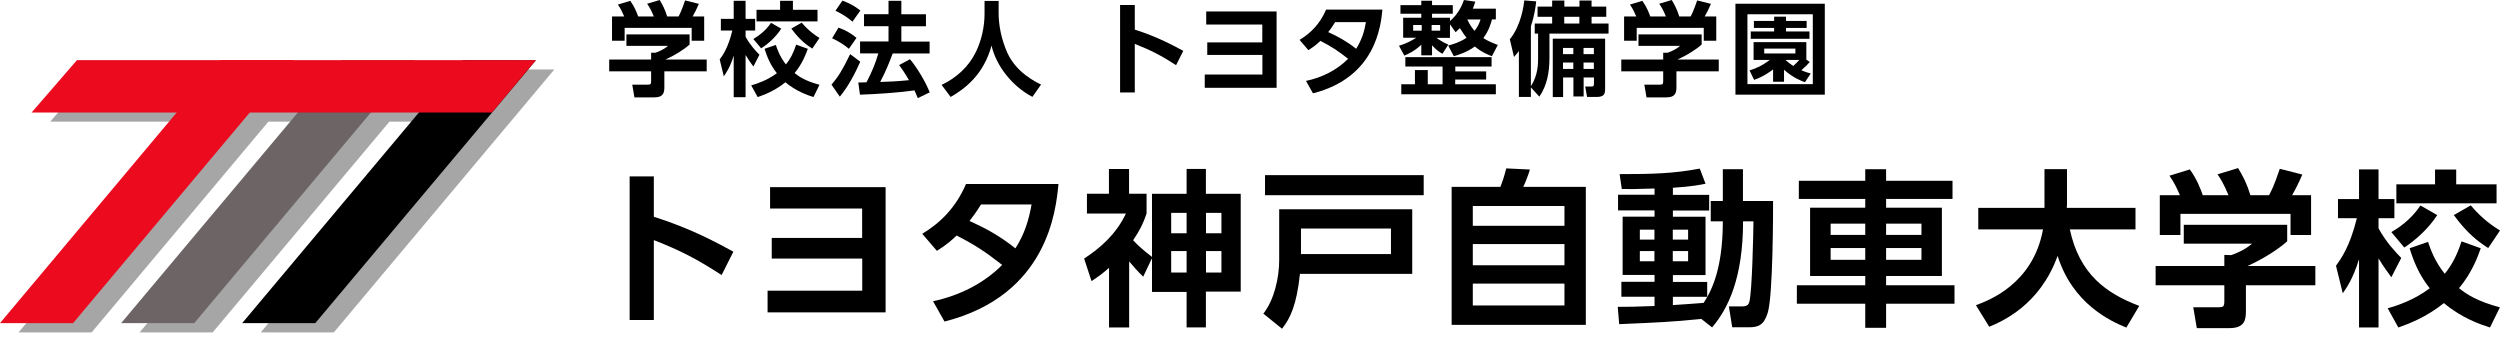<svg width="288" height="39" viewBox="0 0 288 39" fill="none" xmlns="http://www.w3.org/2000/svg">
<path opacity="0.35" d="M63.863 7.999H63.875H43.768L41.498 7.987V7.999H29.835L27.553 7.987V7.999H11.002L5.777 14.017H22.497L2.138 38.291H10.558L30.916 14.017H36.441L16.083 38.291H24.503L44.861 14.017H50.398L30.04 38.291H38.459L58.818 14.017L58.83 14.005L63.863 7.999Z" fill="black"/>
<path d="M8.42 37.222L33.835 6.93H25.415L0 37.222H8.42Z" fill="#EB0A1E"/>
<path d="M22.377 37.222L47.78 6.93H39.372L13.957 37.222H22.377Z" fill="#6D6465"/>
<path d="M36.321 37.222L61.736 6.942L53.317 6.93L27.901 37.222H36.321Z" fill="black"/>
<path d="M56.68 12.96H3.639L8.864 6.93H61.737L56.68 12.96Z" fill="#EB0A1E"/>
<path d="M83.128 31.685C80.342 29.883 78.444 28.875 75.321 27.661V36.862H72.534V20.323H75.321V24.971C79.681 26.34 82.78 28.07 84.485 28.995L83.128 31.685Z" fill="black"/>
<path d="M88.905 29.787V27.409H99.319V24.022H88.713V21.56H102.021V35.985H88.425V33.487H99.331V29.787H88.917H88.905Z" fill="black"/>
<path d="M106.249 26.929C108.303 25.692 110.117 23.926 111.282 21.199H121.936C121.647 24.202 120.711 34.015 108.808 37.042L107.487 34.7C110.489 34.063 113.3 32.682 115.45 30.52C113.528 29.007 112.255 28.178 110.201 27.133C109.673 27.637 109.084 28.178 107.931 28.898L106.249 26.941V26.929ZM113.012 23.554C112.375 24.575 112.063 24.971 111.69 25.451C113.564 26.304 115.198 27.193 116.975 28.61C118.044 26.941 118.525 25.319 118.837 23.554H113.012Z" fill="black"/>
<path d="M131.701 31.877C130.92 31.12 130.68 30.808 130.079 30.112V37.727H127.761V30.856C127.161 31.385 126.716 31.745 125.743 32.382L124.89 29.787C126.764 28.562 128.566 27.001 129.707 24.599H125.215V22.317H127.749V19.47H130.067V22.317H132.085V24.599C131.701 25.74 131.316 26.52 130.536 27.673C131.424 28.658 132.65 29.535 132.71 29.595V22.328H136.697V19.458H138.919V22.328H142.931V33.595H138.919V37.715H136.697V33.631H132.71V29.739L131.701 31.865V31.877ZM136.697 24.526H134.92V26.869H136.697V24.526ZM136.697 28.922H134.92V31.397H136.697V28.922ZM140.709 24.526H138.931V26.869H140.709V24.526ZM140.709 28.922H138.931V31.397H140.709V28.922Z" fill="black"/>
<path d="M162.689 24.094V31.553H149.753C149.381 35.132 148.624 36.706 147.687 37.871L145.537 36.129C146.774 34.58 147.363 32.021 147.363 29.968V24.106H162.701L162.689 24.094ZM164.01 22.485H145.73V20.178H164.01V22.485ZM160.239 26.328H149.873V29.271H160.239V26.328Z" fill="black"/>
<path d="M172.85 21.524C173.079 20.923 173.223 20.539 173.523 19.398L176.249 19.53C176.093 20.058 175.721 21.055 175.481 21.524H182.687V37.426H167.229V21.524H172.85ZM180.225 23.734H169.667V26.016H180.225V23.734ZM180.225 28.118H169.667V30.556H180.225V28.118ZM180.225 32.67H169.667V35.192H180.225V32.67Z" fill="black"/>
<path d="M195.984 36.742C192.572 37.09 190.951 37.15 186.531 37.342L186.363 35.348C187.408 35.348 188.297 35.348 190.603 35.252V34.183H186.783V32.466H190.603V31.673H186.927V24.959H190.603V24.238H186.399V22.437H190.603V21.716C188.645 21.788 187.576 21.788 186.831 21.776L186.579 20.058C190.35 20.058 192.753 19.998 195.815 19.422L196.476 21.163C195.9 21.284 195.023 21.476 192.717 21.632V22.449H196.896V24.25H192.717V24.971H196.476V31.685H192.717V32.478H196.668V34.195H192.717V35.144C193.221 35.108 195.695 34.952 196.26 34.892C196.92 33.847 198.47 31.445 198.47 25.499H197.077V23.157H198.47V19.494H200.788V23.157H204.259C204.259 24.298 204.259 34.135 203.635 36.057C203.19 37.486 202.53 37.703 201.449 37.703H199.551L199.167 35.3H200.656C201.329 35.3 201.449 35.048 201.533 34.736C201.845 33.463 201.977 27.181 202.001 25.499H200.8C200.8 31.925 199.13 35.505 197.233 37.715L195.996 36.742H195.984ZM188.909 26.46V27.601H190.591V26.46H188.909ZM188.909 28.922V30.1H190.591V28.922H188.909ZM192.705 26.46V27.601H194.47V26.46H192.705ZM192.705 28.922V30.1H194.47V28.922H192.705Z" fill="black"/>
<path d="M214.877 37.763V34.988H206.998V32.862H214.877V31.793H208.523V23.926H214.877V22.917H207.226V20.827H214.877V19.494H217.279V20.827H224.93V22.917H217.279V23.926H223.705V31.793H217.279V32.862H225.158V34.988H217.279V37.763H214.877ZM210.889 25.764V27.061H214.877V25.764H210.889ZM210.889 28.574V29.931H214.877V28.574H210.889ZM217.279 25.764V27.061H221.351V25.764H217.279ZM217.279 28.574V29.931H221.351V28.574H217.279Z" fill="black"/>
<path d="M227.633 35.156C229.05 34.628 234.203 32.754 235.356 26.424H227.897V23.95H235.524V19.482H238.118V23.566C238.118 23.566 238.094 23.854 238.094 23.95H246.009V26.424H238.443C239.56 31.613 242.646 33.799 246.442 35.24L244.952 37.739C243.091 36.982 238.755 34.964 237.037 29.475C234.971 35.204 230.587 37.042 229.158 37.642L227.633 35.168V35.156Z" fill="black"/>
<path d="M263.485 25.896V27.794C262.416 28.766 260.603 29.883 258.921 30.64H266.728V32.862H258.729V35.805C258.729 36.754 258.657 37.799 256.831 37.799H253.072L252.664 35.396H255.486C256.159 35.396 256.243 35.324 256.243 34.64V32.862H248.328V30.64H256.243V29.367L257.036 29.391C257.252 29.319 258.549 28.863 259.438 28.07H251.571V25.896H263.473H263.485ZM251.126 22.485C250.742 21.608 250.502 21.091 249.925 20.239L252.267 19.518C253.096 20.659 253.504 21.764 253.757 22.485H256.723C256.159 21.127 255.798 20.587 255.462 20.082L257.828 19.362C258.405 20.311 258.837 21.139 259.246 22.485H261.396C261.624 22.064 261.96 21.44 262.633 19.446L265.227 20.106C264.783 21.127 264.53 21.632 264.05 22.485H266.236V27.073H263.87V24.635H251.186V27.073H248.808V22.485H251.126Z" fill="black"/>
<path d="M269.107 30.616C269.647 29.859 270.692 28.466 271.509 25.139H269.335V22.929H271.761V19.518H274.007V22.929H275.833V25.139H274.007V26.304C274.884 27.914 276.001 29.079 276.626 29.715L275.484 31.937C275.076 31.373 274.536 30.664 274.007 29.763V37.727H271.761V29.859C271.04 32.178 270.308 33.174 269.887 33.787L269.107 30.616ZM285.778 28.61C285.454 29.535 284.793 31.385 283.28 33.198C284.168 33.919 285.406 34.712 287.988 35.408L286.847 37.727C285.742 37.378 283.592 36.646 281.538 34.916C279.508 36.538 277.55 37.282 276.289 37.727L275.064 35.517C276.181 35.192 278.067 34.592 279.905 33.21C278.643 31.625 278.031 30.04 277.586 28.598L279.712 27.866C280.001 28.742 280.505 30.136 281.634 31.541C282.427 30.556 283.027 29.475 283.568 27.805L285.778 28.598V28.61ZM280.769 24.779C279.724 26.4 278.151 27.757 276.974 28.514L275.484 26.736C276.217 26.316 277.694 25.379 278.836 23.674L280.769 24.779ZM280.517 19.53H282.955V21.235H287.604V23.422H276.061V21.235H280.517V19.53ZM284.625 23.65C286.018 25.319 287.351 26.148 288 26.556L286.643 28.574C285.562 27.878 284.277 26.965 282.679 24.779L284.637 23.65H284.625Z" fill="black"/>
<path d="M79.441 3.976V5.129C78.792 5.717 77.687 6.402 76.654 6.858H81.411V8.216H76.534V10.005C76.534 10.582 76.486 11.218 75.381 11.218H73.087L72.835 9.753H74.552C74.961 9.753 75.009 9.705 75.009 9.297V8.216H70.18V6.858H75.009V6.078H75.489C75.621 6.042 76.414 5.765 76.955 5.285H72.162V3.964H79.417L79.441 3.976ZM71.91 1.898C71.67 1.369 71.538 1.045 71.177 0.528L72.607 0.096C73.111 0.793 73.363 1.465 73.519 1.898H75.321C74.985 1.069 74.757 0.745 74.552 0.432L75.994 0C76.342 0.577 76.606 1.081 76.859 1.898H78.168C78.312 1.633 78.504 1.261 78.924 0.048L80.51 0.444C80.234 1.069 80.09 1.381 79.789 1.898H81.122V4.696H79.681V3.207H71.958V4.696H70.505V1.898H71.922H71.91Z" fill="black"/>
<path d="M82.9 6.858C83.236 6.402 83.873 5.549 84.365 3.519H83.044V2.174H84.522V0.096H85.891V2.174H86.996V3.519H85.891V4.228C86.419 5.213 87.104 5.909 87.488 6.306L86.791 7.663C86.539 7.327 86.215 6.882 85.891 6.342V11.194H84.522V6.402C84.089 7.819 83.633 8.42 83.38 8.792L82.912 6.858H82.9ZM93.061 5.621C92.857 6.186 92.461 7.303 91.536 8.42C92.076 8.852 92.833 9.345 94.406 9.765L93.71 11.182C93.037 10.966 91.728 10.522 90.479 9.477C89.242 10.474 88.053 10.918 87.284 11.182L86.539 9.837C87.224 9.633 88.365 9.273 89.494 8.432C88.725 7.459 88.353 6.498 88.077 5.621L89.374 5.177C89.554 5.705 89.854 6.558 90.539 7.423C91.019 6.822 91.392 6.162 91.716 5.141L93.061 5.621ZM90.01 3.291C89.374 4.288 88.413 5.105 87.692 5.573L86.779 4.492C87.224 4.228 88.125 3.663 88.821 2.63L89.999 3.303L90.01 3.291ZM89.854 0.096H91.344V1.129H94.178V2.462H87.152V1.129H89.866V0.096H89.854ZM92.353 2.606C93.205 3.615 94.01 4.132 94.406 4.372L93.578 5.597C92.917 5.177 92.136 4.624 91.163 3.291L92.353 2.606Z" fill="black"/>
<path d="M99.103 7.111C98.466 8.54 97.734 9.933 96.749 11.134L95.788 9.753C96.532 8.888 97.061 8.059 97.938 6.234L99.103 7.111ZM96.593 3.183C97.409 3.471 98.046 3.844 98.67 4.36L97.794 5.621C97.253 5.165 96.653 4.78 95.86 4.408L96.593 3.183ZM97.049 0.072C97.866 0.384 98.394 0.649 99.115 1.213L98.202 2.498C97.565 1.946 97.013 1.609 96.244 1.237L97.049 0.072ZM102.838 6.162C102.442 7.207 102.058 8.192 101.397 9.441C102.43 9.405 103.307 9.381 104.712 9.236C104.28 8.48 103.907 7.927 103.583 7.495L104.832 6.822C105.661 7.807 106.682 9.525 107.102 10.642L105.733 11.302C105.649 11.086 105.589 10.966 105.349 10.414C103.691 10.654 101.049 10.846 99.067 10.906L98.875 9.501C98.971 9.501 99.679 9.501 99.823 9.477C100.472 8.216 100.844 7.339 101.181 6.15H99.079V4.78H102.358V3.015H99.535V1.633H102.358V0.096H103.835V1.646H106.67V3.027H103.835V4.792H107.09V6.162H102.85H102.838Z" fill="black"/>
<path d="M113.42 0.108H115.042V1.537C115.042 2.847 115.342 4.516 116.05 6.09C117.071 8.336 119.221 9.393 119.93 9.741L118.933 11.158C116.567 9.921 114.753 7.555 114.225 5.249C113.324 8.588 111.174 10.221 109.516 11.17L108.471 9.777C110.165 8.984 111.594 7.687 112.411 6.006C113.072 4.66 113.42 3.075 113.42 1.585V0.108Z" fill="black"/>
<path d="M135.484 7.507C133.791 6.414 132.626 5.801 130.728 5.057V10.654H129.034V0.577H130.728V3.411C133.382 4.252 135.268 5.297 136.313 5.861L135.484 7.507Z" fill="black"/>
<path d="M139.076 6.342V4.888H145.417V2.823H138.956V1.321H147.063V10.113H138.787V8.588H145.429V6.33H139.088L139.076 6.342Z" fill="black"/>
<path d="M149.705 4.6C150.954 3.844 152.059 2.775 152.768 1.105H159.254C159.074 2.931 158.509 8.912 151.255 10.75L150.45 9.321C152.276 8.936 153.993 8.095 155.302 6.774C154.137 5.849 153.357 5.345 152.107 4.708C151.783 5.021 151.423 5.345 150.726 5.777L149.705 4.588V4.6ZM153.813 2.546C153.429 3.171 153.236 3.411 153.008 3.699C154.149 4.216 155.146 4.756 156.227 5.621C156.876 4.6 157.176 3.615 157.356 2.546H153.801H153.813Z" fill="black"/>
<path d="M166.821 5.249C167.421 5.093 168.178 4.864 168.947 4.348C168.767 4.132 168.538 3.82 168.178 3.243C167.95 3.471 167.878 3.543 167.686 3.711L167.037 2.799V4.36H165.488C165.608 4.456 166.136 4.84 166.845 5.141L166.172 6.198C165.86 6.018 165.56 5.849 164.971 5.225V6.378H163.734V5.153C162.917 5.933 162.077 6.282 161.776 6.402L161.164 5.273C162.065 4.997 162.713 4.636 163.146 4.348H161.644V2.042H163.734V1.585H161.332V0.589H163.734V0.084H164.971V0.589H167.361V1.585H164.971V2.042H167.037V2.426C168.094 1.537 168.502 0.408 168.647 0L169.956 0.192C169.884 0.432 169.8 0.661 169.667 0.997H172.322V2.234H171.878C171.757 2.678 171.529 3.519 170.881 4.384C171.277 4.648 171.709 4.864 172.55 5.177L171.866 6.474C171.493 6.33 170.724 6.042 169.896 5.357C168.959 6.054 167.89 6.354 167.481 6.474L166.833 5.249H166.821ZM171.205 8.228V9.164H167.638V9.705H172.322V10.858H161.428V9.705H163.001V8.071H164.479V9.705H166.184V7.663H161.896V6.582H171.829V7.663H167.65V8.228H171.217H171.205ZM162.797 2.883V3.531H163.782V2.883H162.797ZM164.923 2.883V3.531H165.908V2.883H164.923ZM169.031 2.246C169.391 3.015 169.728 3.399 169.872 3.555C170.316 2.979 170.46 2.558 170.556 2.246H169.031Z" fill="black"/>
<path d="M176.358 10.065V11.17H174.976V5.873C174.736 6.21 174.64 6.306 174.412 6.558L173.932 4.528C175.241 2.919 175.529 0.649 175.601 0.048L176.97 0.156C176.91 0.673 176.814 1.646 176.358 3.027V9.933C177.174 8.684 177.187 7.351 177.187 6.75V3.868H176.802V2.714H178.808V1.934H177.126V0.757H178.808V0.06H180.213V0.757H181.955V0.06H183.348V0.757H185.042V1.934H183.348V2.714H185.306V3.868H178.496V6.678C178.496 8.312 178.219 9.861 177.331 11.134L176.358 10.065ZM184.91 4.456V10.209C184.91 10.798 184.825 11.17 183.913 11.17H182.832L182.615 9.969H183.24C183.564 9.969 183.624 9.933 183.624 9.597V8.924H182.435V11.11H181.258V8.924H180.069V11.182H178.88V4.456H184.922H184.91ZM180.057 5.525V6.234H181.246V5.525H180.057ZM180.057 7.207V7.939H181.246V7.207H180.057ZM180.201 1.934V2.714H181.943V1.934H180.201ZM182.423 5.525V6.234H183.612V5.525H182.423ZM182.423 7.207V7.939H183.612V7.207H182.423Z" fill="black"/>
<path d="M196.032 3.976V5.129C195.383 5.717 194.278 6.402 193.245 6.858H198.001V8.216H193.125V10.005C193.125 10.582 193.077 11.218 191.972 11.218H189.678L189.426 9.753H191.143C191.551 9.753 191.6 9.705 191.6 9.297V8.216H186.771V6.858H191.6V6.078H192.08C192.212 6.042 193.005 5.765 193.545 5.285H188.753V3.964H196.008L196.032 3.976ZM188.501 1.898C188.26 1.369 188.128 1.045 187.768 0.528L189.197 0.096C189.702 0.793 189.954 1.465 190.11 1.898H191.912C191.576 1.069 191.347 0.745 191.143 0.432L192.584 0C192.933 0.577 193.197 1.081 193.449 1.898H194.758C194.903 1.633 195.095 1.261 195.515 0.048L197.101 0.444C196.824 1.069 196.68 1.381 196.38 1.898H197.713V4.696H196.272V3.207H188.549V4.696H187.095V1.898H188.513H188.501Z" fill="black"/>
<path d="M210.217 10.906H199.923V0.432H210.217V10.906ZM208.835 1.646H201.304V9.693H208.835V1.646ZM208.487 7.135C208.199 7.471 208.139 7.531 207.514 8.095C207.934 8.276 208.163 8.348 208.595 8.468L207.934 9.465C207.562 9.333 206.649 9.032 205.52 8.035V9.417H204.259V7.999C204.043 8.167 203.19 8.816 202.073 9.2L201.545 8.107C202.085 7.939 202.854 7.687 203.875 6.906H202.013V4.852H208.091V6.87L208.475 7.135H208.487ZM208.127 3.219H205.748V3.627H208.451V4.468H201.689V3.627H204.379V3.219H202.049V2.414H204.379V1.922H205.748V2.414H208.127V3.219ZM206.829 5.597H203.238V6.162H206.829V5.597ZM205.676 6.906C206.013 7.195 206.205 7.351 206.589 7.603C206.889 7.327 206.998 7.207 207.274 6.906H205.676Z" fill="black"/>
</svg>
